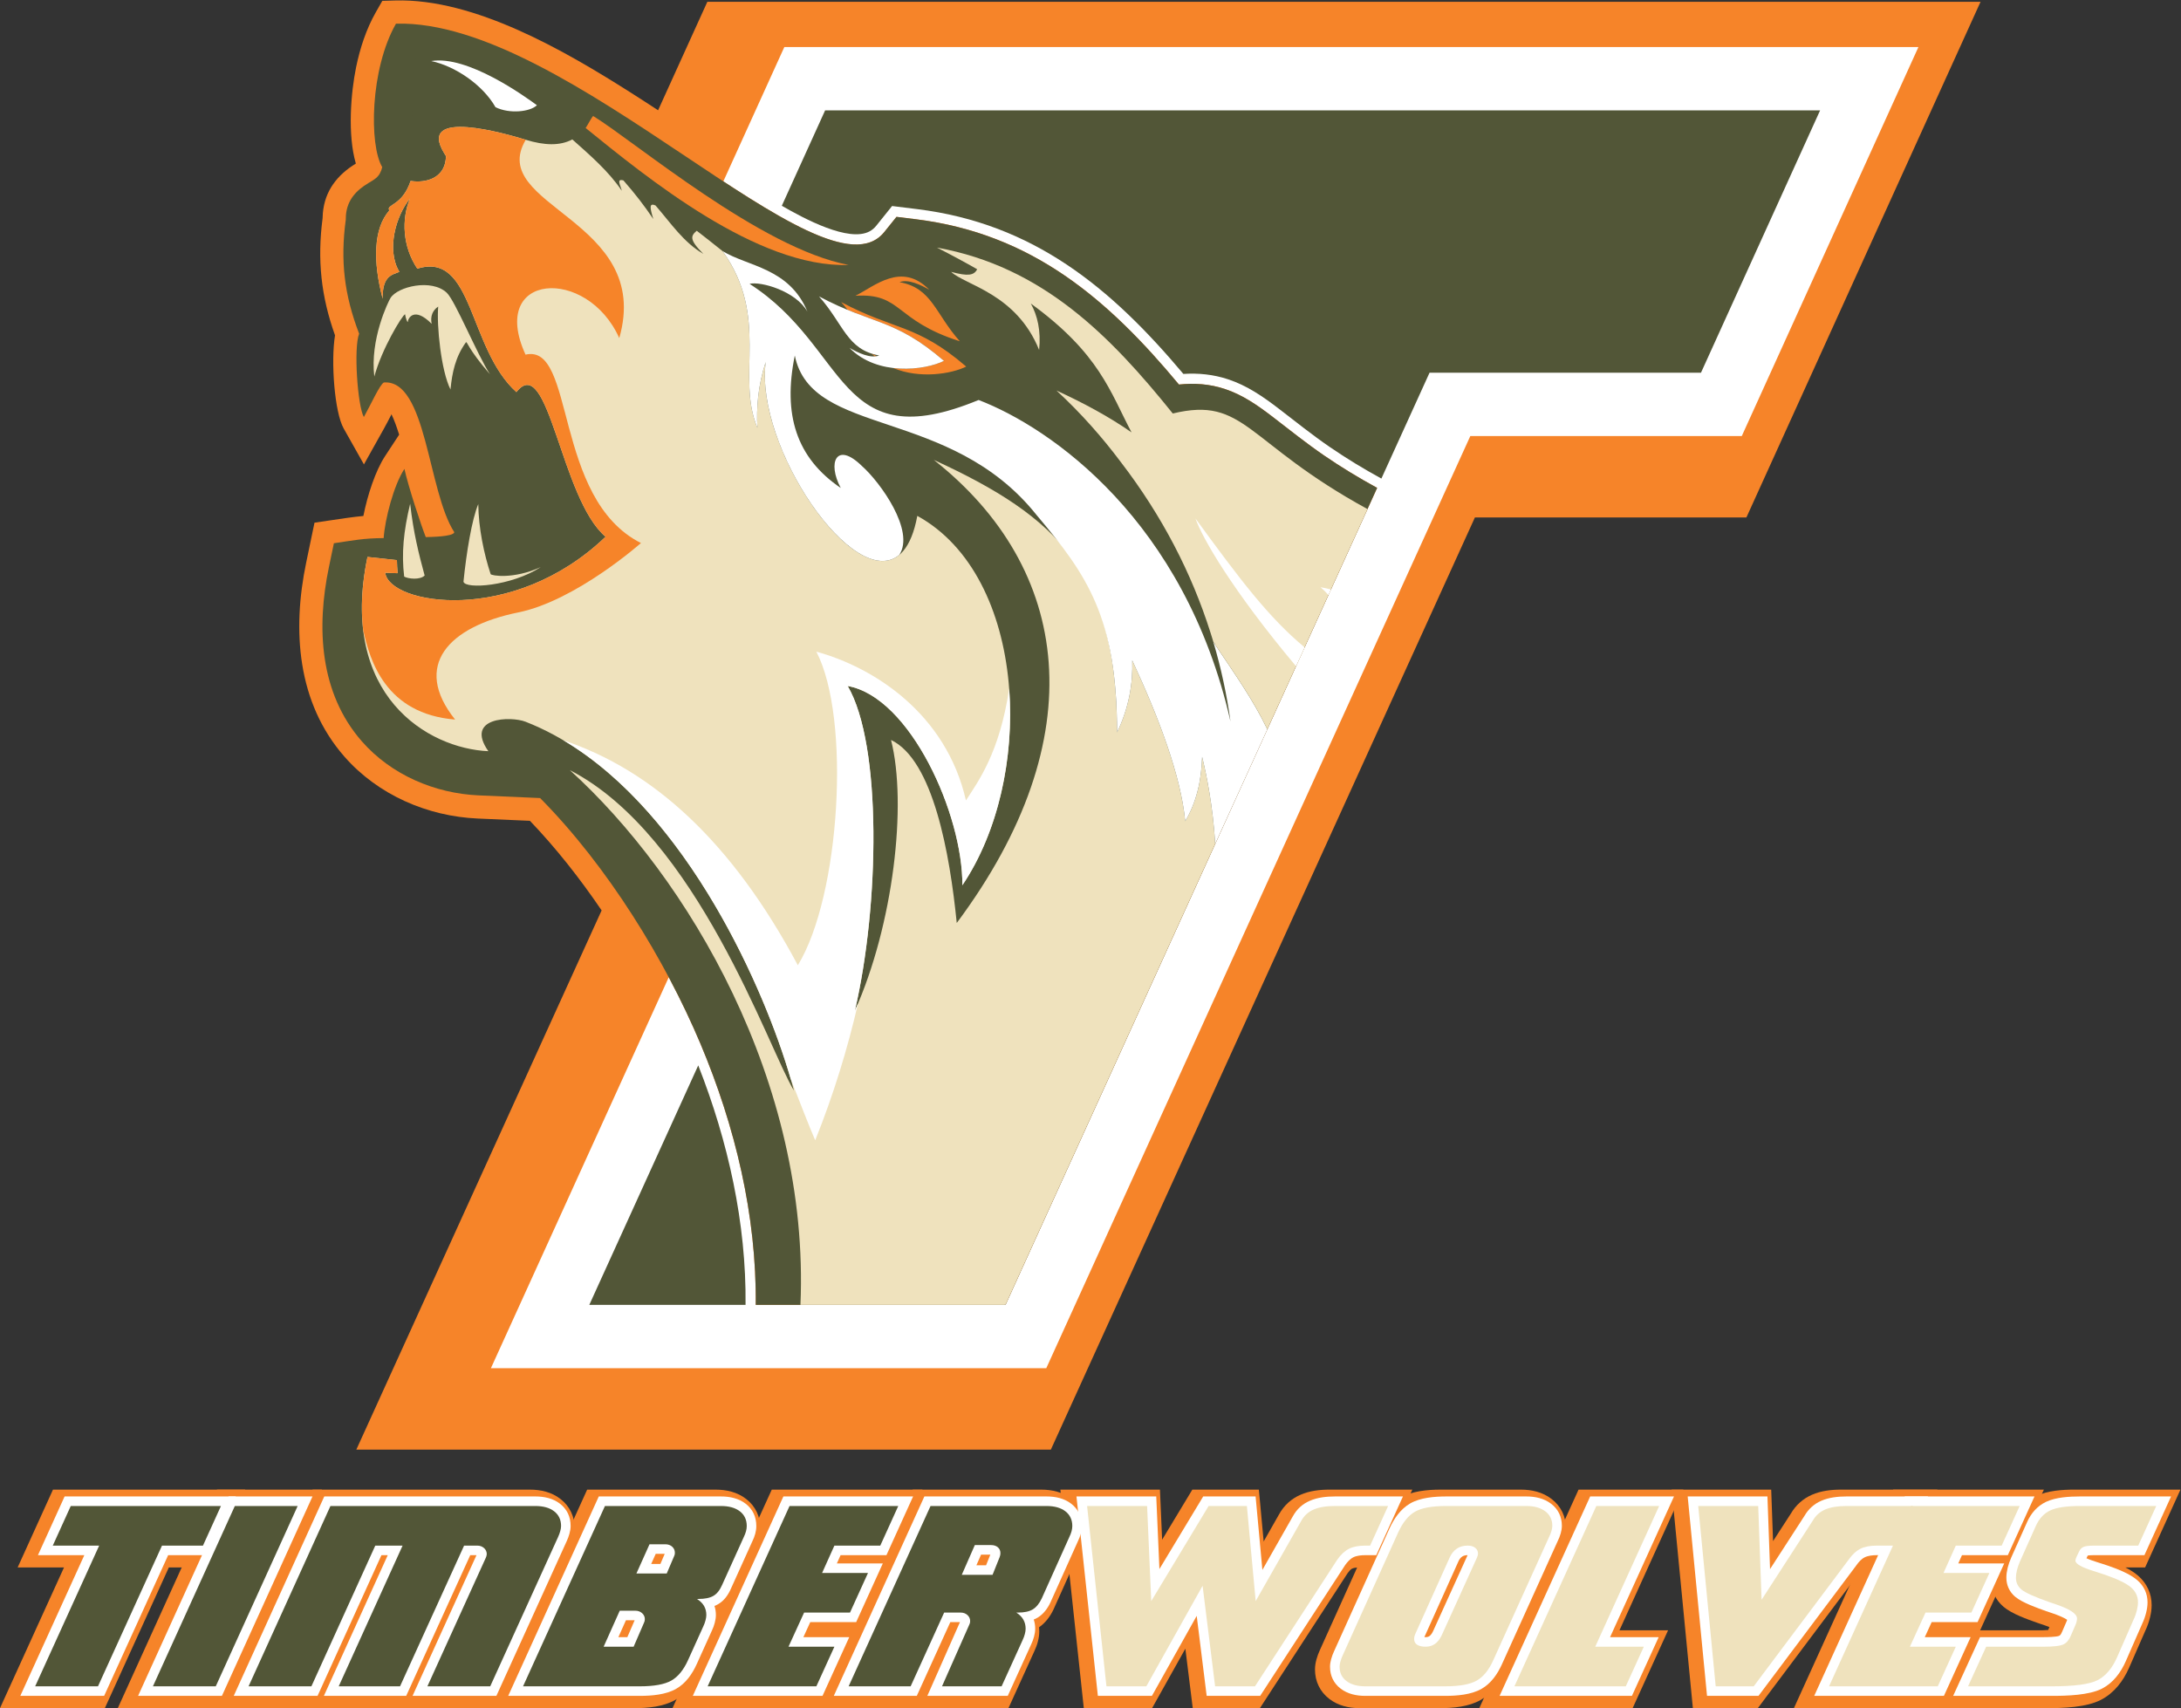 <?xml version="1.0" encoding="UTF-8" standalone="no"?>
<svg
   xmlns:dc="http://purl.org/dc/elements/1.1/"
   xmlns:cc="http://creativecommons.org/ns#"
   xmlns:rdf="http://www.w3.org/1999/02/22-rdf-syntax-ns#"
   xmlns:svg="http://www.w3.org/2000/svg"
   xmlns="http://www.w3.org/2000/svg"
   viewBox="0 0 1022.973 801.267"
   height="801.267"
   width="1022.973"
   xml:space="preserve"
   id="svg2"
   version="1.1"><rect x="0" y="0" width="1022.973" height="801.267" fill="#333333" stroke="none"/><defs
     id="defs6" /><g
     transform="matrix(1.333,0,0,-1.333,0,801.267)"
     id="g10"><g
       transform="scale(0.1)"
       id="g12"><path
         id="path14"
         style="fill:#f68429;fill-opacity:1;fill-rule:evenodd;stroke:none"
         d="M 594.098,495.129 368.879,0 H 0 L 225.215,495.129 H 62.074 L 186.438,769.043 H 862.66 L 738.293,495.129 H 594.098 v 0" /><path
         id="path16"
         style="fill:#f68429;fill-opacity:1;fill-rule:evenodd;stroke:none"
         d="M 1132.59,769.043 783.301,0 H 414.457 L 763.75,769.043 h 368.84 v 0" /><path
         id="path18"
         style="fill:#f68429;fill-opacity:1;fill-rule:evenodd;stroke:none"
         d="M 1119.86,0 H 751.039 l 349.091,769.043 h 764.34 c 38.56,0 76.7,-8.789 107.5,-32.82 33.3,-25.715 50.28,-62.942 50.28,-104.778 0,-12.175 -1.98,-24.148 -5.27,-35.859 -2.88,-10.801 -6.87,-21.27 -11.5,-31.406 L 1749.05,0 h -629.19 v 0" /><path
         id="path20"
         style="fill:#f68429;fill-opacity:1;fill-rule:evenodd;stroke:none"
         d="m 2532.7,332.363 c 0.48,-4.668 0.7,-9.367 0.7,-14.082 0,-12.16 -1.92,-24.179 -5.06,-35.91 -2.87,-11.258 -6.95,-22.078 -11.77,-32.437 L 2463.2,131.992 C 2444.27,90.078 2416.82,52.031 2376.15,28.953 2334.12,5.09 2279.98,0 2232.42,0 h -515.66 l 349.3,769.043 h 451.65 c 38.63,0 76.56,-8.809 107.59,-32.773 33.38,-25.762 50.34,-63.079 50.34,-104.981 0,-12.07 -1.72,-24.062 -4.85,-35.703 -3,-11.145 -7.23,-21.914 -12.24,-32.293 L 2583.5,397.461 c -11.33,-25.828 -27.62,-49.199 -50.8,-65.098 v 0" /><path
         id="path22"
         style="fill:#f68429;fill-opacity:1;fill-rule:evenodd;stroke:none"
         d="m 3138.92,533.418 h 0.45 L 3015.02,259.504 h -0.31 L 2896.59,0 h -530.27 l 349.29,769.043 h 530.3 L 3138.92,533.418 v 0" /><path
         id="path24"
         style="fill:#f68429;fill-opacity:1;fill-rule:evenodd;stroke:none"
         d="m 3228.37,0 h -365.96 l 349.29,769.043 h 451.66 c 38.61,0 76.64,-8.75 107.5,-32.82 33.3,-25.715 50.27,-62.95 50.27,-104.778 0,-12.058 -1.73,-24.043 -4.86,-35.691 -2.97,-11.106 -7.19,-21.836 -12.18,-32.188 l -96.92,-215.773 c -11.78,-24.895 -28.3,-47.266 -50.99,-63.098 0.52,-4.851 0.76,-9.722 0.76,-14.629 0,-12.234 -1.9,-24.277 -5.06,-36.074 -2.86,-11.219 -6.95,-21.953 -11.77,-32.281 L 3548.4,0 h -320.03 v 0" /><path
         id="path26"
         style="fill:#f68429;fill-opacity:1;fill-rule:evenodd;stroke:none"
         d="M 4741.98,475.293 4433.2,0 H 4196.93 L 4170.88,209.297 4053.77,0 h -240.22 l -82.51,769.043 h 350.41 l 7.68,-176.289 106.33,176.289 h 234.06 l 16.86,-182.434 54.5,95.95 c 17.08,30.898 42.78,54.367 75.1,68.32 31.86,14.055 67.77,18.164 102.3,18.164 H 4969.5 L 4845.13,495.129 h -59.84 c -7.06,0 -20.97,-0.606 -27.48,-3.899 -5.71,-2.863 -12.07,-10.683 -15.83,-15.937 v 0" /><path
         id="path28"
         style="fill:#f68429;fill-opacity:1;fill-rule:evenodd;stroke:none"
         d="M 5491.95,563.203 5296.79,132.156 C 5278.01,90.176 5250.61,51.875 5209.9,28.738 5167.86,5 5113.47,0 5065.94,0 h -281.46 c -38.3,0 -75.89,8.801 -106.77,32.355 -33.32,25.398 -50.69,62.223 -50.69,103.96 0,12.122 2,24.075 5.28,35.723 2.97,11.113 7.16,21.84 11.89,32.316 l 195.44,433.028 c 18.94,41.125 46.18,79.16 86.01,102.39 41.89,24.27 96.54,29.27 144.13,29.27 h 281.62 c 38.49,0 76.51,-8.75 107.48,-32.422 33.58,-25.449 51.26,-62.363 51.26,-104.375 0,-12.117 -2,-24.082 -5.27,-35.742 -3.1,-11.524 -7.63,-22.606 -12.91,-33.301 v 0" /><path
         id="path30"
         style="fill:#f68429;fill-opacity:1;fill-rule:evenodd;stroke:none"
         d="m 5698.35,273.914 h 171.01 L 5744.69,0 h -539.56 l 349.28,769.043 h 368.84 l -224.9,-495.129 v 0" /><path
         id="path32"
         style="fill:#f68429;fill-opacity:1;fill-rule:evenodd;stroke:none"
         d="m 6238.78,587.781 62.74,97.004 c 17.28,29.61 42.48,52.246 73.92,66.074 31.88,14.036 68.11,18.184 102.69,18.184 h 338.89 L 6692.34,495.129 h -107.68 c -7.7,0 -20.68,-0.617 -27.71,-4.094 -5.9,-2.91 -12.56,-11.379 -16.22,-16.609 l -0.6,-0.86 L 6185.17,0 h -228.49 l -74.56,769.043 h 350.15 l 6.51,-181.262 v 0" /><path
         id="path34"
         style="fill:#f68429;fill-opacity:1;fill-rule:evenodd;stroke:none"
         d="m 7084.77,533.418 h 0.44 L 6960.86,259.504 h -0.3 L 6842.43,0 h -530.26 l 349.29,769.043 h 530.29 L 7084.77,533.418 v 0" /><path
         id="path36"
         style="fill:#f68429;fill-opacity:1;fill-rule:evenodd;stroke:none"
         d="m 7206.86,275.117 4.43,10.254 c -5.59,2.207 -10.88,4.121 -14.36,5.332 -9.14,2.981 -18.28,6.121 -27.43,9.324 -36.79,13.039 -90.22,31.672 -119.69,56.711 -27.9,23.731 -42.9,56.438 -42.9,93.059 0,14.312 2.21,28.516 5.55,42.539 l 0.24,0.937 c 3.54,13.758 8.35,27.372 14.1,40.543 l 55.91,125 c 17.17,38.594 44.59,69.629 83.05,88.02 39.62,18.801 90.7,22.207 134.12,22.207 H 7672.3 L 7547.94,495.129 h -69.28 c 16.52,-8.391 32.02,-18.039 44.82,-29.211 30.65,-26.688 47.44,-62.715 47.44,-103.418 0,-15.012 -2.38,-29.973 -6.02,-44.512 -3.79,-15.168 -8.92,-29.98 -15.64,-44.101 L 7491.5,142.004 C 7470.68,94.894 7439.02,53.301 7392.51,29.25 7340.57,2.539 7259.86,0 7201.85,0 h -400.94 l 125.3,273.914 h 245.21 c 8.04,0 24.24,-0.035 35.44,1.203 v 0" /><path
         id="path38"
         style="fill:#ffffff;fill-opacity:1;fill-rule:evenodd;stroke:none"
         d="M 591.66,538.379 366.445,43.254 H 71.477 L 296.695,538.379 H 133.512 l 93.812,206.641 h 602.34 L 735.844,538.379 H 591.66 v 0" /><path
         id="path40"
         style="fill:#ffffff;fill-opacity:1;fill-rule:evenodd;stroke:none"
         d="M 1099.59,745.02 780.855,43.254 H 485.902 L 804.641,745.02 h 294.949 v 0" /><path
         id="path42"
         style="fill:#ffffff;fill-opacity:1;fill-rule:evenodd;stroke:none"
         d="m 1364.38,538.379 h -22.23 L 1117.41,43.254 H 822.473 L 1141.02,745.02 h 742.67 c 30.88,0 62.15,-6.473 86.91,-25.782 25.01,-19.316 37.23,-46.738 37.23,-78.172 0,-9.171 -1.59,-18.195 -4.08,-26.984 -2.39,-9.055 -5.8,-17.883 -9.67,-26.355 L 1746.61,43.254 h -294.95 l 224.95,495.125 h -21.96 L 1429.26,43.254 h -289.62 l 224.74,495.125 v 0" /><path
         id="path44"
         style="fill:#ffffff;fill-opacity:1;fill-rule:evenodd;stroke:none"
         d="m 2647.3,587.18 -75.31,-166.426 c -9.55,-21.848 -23.49,-42.168 -44.3,-54.336 -4.39,-2.617 -8.99,-4.836 -13.74,-6.699 3.41,-10.176 5.03,-20.879 5.03,-31.821 0,-9.277 -1.56,-18.472 -3.97,-27.41 -2.35,-9.289 -5.78,-18.308 -9.82,-26.992 L 2451.77,155.461 C 2435.88,120.266 2413,87.246 2378.77,67.812 2342.5,47.227 2292.54,43.254 2251.64,43.254 H 1788.21 L 2106.95,745.02 h 429.98 c 30.98,0 62.05,-6.465 87.03,-25.75 25.09,-19.375 37.27,-46.86 37.27,-78.372 0,-9.121 -1.35,-18.183 -3.71,-26.98 -2.48,-9.223 -6.04,-18.156 -10.22,-26.738 z m -439.87,-337.285 25.71,59.421 h -30.67 l -26.59,-59.421 h 31.55 z m 83.84,257.578 h 32.48 l 15.14,35.554 h -31.67 l -15.95,-35.554 v 0" /><path
         id="path46"
         style="fill:#ffffff;fill-opacity:1;fill-rule:evenodd;stroke:none"
         d="m 2957.71,538.379 -13.02,-28.992 h 161.69 l -93.81,-206.645 h -161.53 l -24.18,-52.847 h 161.36 L 2894.16,43.254 H 2437.77 L 2756.5,745.02 h 456.41 l -93.82,-206.641 h -161.38 v 0" /><path
         id="path48"
         style="fill:#ffffff;fill-opacity:1;fill-rule:evenodd;stroke:none"
         d="m 3377.78,302.742 h -33.95 L 3225.92,43.254 H 2933.86 L 3252.6,745.02 h 429.97 c 30.95,0 62.1,-6.434 86.92,-25.782 25.01,-19.316 37.23,-46.738 37.23,-78.172 0,-9.125 -1.35,-18.183 -3.72,-26.984 -2.46,-9.199 -6.02,-18.125 -10.18,-26.68 L 3696,371.809 c -10.02,-21.157 -24.23,-40.586 -44.56,-53 -4.5,-2.715 -9.21,-5 -14.06,-6.922 3.48,-10.293 5.14,-21.114 5.14,-32.207 0,-9.348 -1.54,-18.559 -3.97,-27.571 -2.36,-9.328 -5.81,-18.23 -9.8,-26.789 L 3545.97,43.254 h -283.01 l 114.82,259.488 z m 57.86,200.078 h 34.03 l 15.02,37.485 h -32.6 l -16.45,-37.485 v 0" /><path
         id="path50"
         style="fill:#ffffff;fill-opacity:1;fill-rule:evenodd;stroke:none"
         d="M 4733.39,503.828 4434.16,43.254 H 4245.87 L 4210.82,324.824 4053.27,43.254 H 3863 L 3787.7,745.02 h 280.77 l 11.13,-255.457 154.08,255.457 h 184.39 l 23.88,-258.536 107.5,189.246 c 13.51,24.524 33.66,42.903 59.26,53.958 27.3,12.042 59.23,15.332 88.8,15.332 h 238.99 l -93.81,-206.641 h -38.18 c -13.25,0 -30.44,-1.336 -42.56,-7.473 -11.56,-5.777 -21.24,-16.715 -28.56,-27.078 v 0" /><path
         id="path52"
         style="fill:#ffffff;fill-opacity:1;fill-rule:evenodd;stroke:none"
         d="M 5480.77,587.219 5285.32,155.535 c -15.74,-35.176 -38.55,-68.465 -72.75,-87.906 -36.29,-20.488 -86.55,-24.375 -127.41,-24.375 h -281.45 c -30.75,0 -61.51,6.492 -86.39,25.469 -24.94,19.012 -37.44,45.945 -37.44,77.207 0,9.09 1.62,18.093 4.08,26.824 2.5,9.375 6.14,18.547 10.12,27.375 l 195.35,432.84 c 15.94,34.609 38.75,67.746 72.32,87.324 36.02,20.867 86.47,24.727 127.25,24.727 h 281.61 c 30.94,0 62.17,-6.497 87.14,-25.586 25.16,-19.063 37.96,-46.082 37.96,-77.571 0,-9.097 -1.61,-18.101 -4.08,-26.836 -2.55,-9.586 -6.45,-18.933 -10.86,-27.808 z m -316.82,-48.84 c -6.43,-0.02 -13.19,-1.094 -18.74,-4.766 -5.89,-3.84 -10.02,-9.863 -13.03,-16.125 L 5011.86,250.051 c 1.75,-0.129 3.37,-0.156 4.42,-0.156 4.72,0 9.51,0.828 13.52,3.718 5.47,3.86 9.84,11.282 12.69,17.215 l 121.46,267.551 v 0" /><path
         id="path54"
         style="fill:#ffffff;fill-opacity:1;fill-rule:evenodd;stroke:none"
         d="m 5665.35,249.895 h 170.97 L 5742.26,43.254 H 5276.57 L 5595.3,745.02 h 294.95 l -224.9,-495.125 v 0" /><path
         id="path56"
         style="fill:#ffffff;fill-opacity:1;fill-rule:evenodd;stroke:none"
         d="m 6228.22,489.395 121.21,187.421 c 13.71,23.789 33.59,41.789 58.77,52.864 27.33,12.019 59.55,15.34 89.16,15.34 h 286.62 l -94.06,-206.641 h -86.04 c -13.65,0 -30.18,-1.438 -42.61,-7.566 -11.71,-5.793 -21.47,-16.934 -28.86,-27.446 L 6532.12,502.93 6187.56,43.254 H 6006.44 L 5938.41,745.02 h 280.63 l 9.18,-255.625 v 0" /><path
         id="path58"
         style="fill:#ffffff;fill-opacity:1;fill-rule:evenodd;stroke:none"
         d="m 6903.56,538.379 -13.02,-28.992 h 161.69 l -93.82,-206.645 h -161.52 l -24.18,-52.847 h 161.35 L 6840.01,43.254 h -456.4 L 6702.36,745.02 h 456.39 l -93.82,-206.641 h -161.37 v 0" /><path
         id="path60"
         style="fill:#ffffff;fill-opacity:1;fill-rule:evenodd;stroke:none"
         d="M 7537.89,297.5 7479.95,165.188 C 7462.31,125.305 7435.83,89.191 7396.33,68.762 7350.66,45.281 7271.55,43.254 7221.06,43.254 h -348.55 l 94.53,206.641 h 223.6 c 11.12,0 45.6,0.347 55.47,4.871 4.55,2.312 8.11,9.882 9.86,14.289 l 0.18,0.437 15.05,34.903 0.32,0.644 c 0.86,1.797 1.59,3.684 2.17,5.606 -10.45,8.21 -37.56,18.339 -46.81,21.562 -9,2.91 -17.95,5.996 -26.95,9.141 -30.24,10.722 -84.64,29.836 -109.1,50.625 -20.39,17.343 -31.07,40.675 -31.07,67.441 0,11.621 1.91,23.254 4.61,34.539 l 0.14,0.617 c 3.09,11.953 7.25,23.743 12.25,35.203 l 55.91,124.973 c 13.89,31.262 35.62,56.438 66.76,71.32 34.27,16.258 82.25,18.954 119.67,18.954 h 320.22 l -93.83,-206.641 h -174.16 c -5.85,0 -18.56,0.027 -25.31,-1.445 l -0.23,-0.516 -4.24,-8.891 c 11.33,-5.254 27.56,-10.547 34.32,-12.664 13.28,-4.25 26.51,-8.437 39.65,-12.89 33.24,-11.399 78.37,-28.477 105.1,-51.805 23.31,-20.313 35.88,-47.094 35.88,-78.059 0,-12.187 -2.07,-24.558 -5,-36.347 -3.31,-13.172 -7.74,-26.016 -13.61,-38.262 v 0" /><path
         id="path62"
         style="fill:#525637;fill-opacity:1;fill-rule:nonzero;stroke:none"
         d="M 570.004,572.023 344.789,76.887 H 123.734 L 348.949,572.023 H 185.723 l 63.269,139.356 H 777.445 L 714.176,572.023 H 570.004 v 0" /><path
         id="path64"
         style="fill:#525637;fill-opacity:1;fill-rule:nonzero;stroke:none"
         d="M 1047.36,711.379 759.191,76.887 H 538.129 l 288.18,634.492 h 221.051 v 0" /><path
         id="path66"
         style="fill:#525637;fill-opacity:1;fill-rule:nonzero;stroke:none"
         d="m 1416.59,572.023 h -96.11 L 1095.74,76.887 H 874.676 L 1162.7,711.379 h 720.99 c 28.03,0 50.3,-6.25 66.31,-18.742 16.19,-12.489 24.2,-29.793 24.2,-51.571 0,-5.453 -0.97,-11.378 -2.89,-18.105 -1.76,-6.731 -4.49,-13.938 -7.85,-21.313 L 1724.95,76.887 H 1503.89 L 1709.4,529.246 c 0.97,1.926 1.77,4.008 2.25,6.098 0.48,2.234 0.8,4.48 1.12,6.726 0,8.321 -3.2,15.535 -9.61,21.297 -6.41,5.766 -14.42,8.656 -24.18,8.656 H 1633 L 1407.62,76.887 h -215.77 l 224.74,495.136 v 0" /><path
         id="path68"
         style="fill:#525637;fill-opacity:1;fill-rule:nonzero;stroke:none"
         d="m 2229.53,216.25 36.52,84.414 c 0.97,1.926 1.77,4.004 2.25,6.082 0.48,2.246 0.64,4.492 0.64,6.574 0,8.172 -3.21,15.215 -9.61,20.989 -6.41,5.757 -14.42,8.652 -24.19,8.652 h -54.46 L 2123.97,216.25 h 105.56 z m 191.58,-46.934 c -15.7,-34.765 -35.24,-58.789 -58.94,-72.246 -23.71,-13.457 -60.55,-20.184 -110.53,-20.184 h -411.2 l 288.17,634.492 h 408.32 c 28.19,0 50.3,-6.25 66.47,-18.742 16.19,-12.489 24.19,-29.793 24.19,-51.739 0,-5.605 -0.8,-11.687 -2.56,-18.261 -1.76,-6.563 -4.48,-13.614 -8.17,-21.145 l -75.61,-167.066 c -8.16,-18.75 -18.42,-31.875 -30.75,-39.094 -12.34,-7.363 -30.12,-11.047 -53.34,-11.047 h -4.65 c 11.21,-7.207 19.54,-15.379 24.83,-24.676 5.29,-9.289 8.01,-19.851 8.01,-31.711 0,-5.601 -0.96,-11.851 -2.89,-18.906 -1.76,-7.051 -4.48,-14.258 -7.85,-21.465 l -53.5,-118.211 z M 2239.3,473.828 h 106.68 l 25.8,60.547 c 0.95,1.926 1.76,3.848 2.24,5.93 0.48,2.078 0.64,4.16 0.64,6.25 0,8.804 -3.2,16.011 -9.45,21.621 -6.25,5.601 -14.26,8.496 -23.87,8.496 h -55.91 L 2239.3,473.828 v 0" /><path
         id="path70"
         style="fill:#525637;fill-opacity:1;fill-rule:nonzero;stroke:none"
         d="m 3160.69,711.379 -63.27,-139.356 h -161.47 l -43.25,-96.269 h 161.47 L 2990.89,336.387 H 2829.43 L 2774.48,216.25 h 161.47 L 2872.52,76.887 H 2490 l 288.17,634.492 h 382.52 v 0" /><path
         id="path72"
         style="fill:#525637;fill-opacity:1;fill-rule:nonzero;stroke:none"
         d="m 3410.74,294.102 c 0.96,1.921 1.76,3.839 2.24,5.925 0.49,2.082 0.65,4.164 0.65,6.411 0,8.328 -3.21,15.535 -9.62,21.296 -6.4,5.774 -14.42,8.653 -24.19,8.653 h -57.66 L 3204.26,76.887 h -218.17 l 288.17,634.492 h 408.31 c 28.2,0 50.3,-6.25 66.32,-18.742 16.18,-12.489 24.19,-29.793 24.19,-51.571 0,-5.617 -0.81,-11.703 -2.56,-18.261 -1.77,-6.575 -4.49,-13.614 -8.17,-21.157 l -96.76,-215.449 c -8.65,-18.25 -19.22,-31.07 -31.55,-38.601 -12.5,-7.532 -29.8,-11.211 -52.38,-11.211 h -5.61 c 10.89,-6.883 19.22,-15.059 24.67,-24.668 5.45,-9.453 8.17,-20.188 8.17,-32.039 0,-5.766 -0.96,-12.016 -2.88,-19.067 -1.77,-7.039 -4.49,-14.09 -7.86,-21.297 L 3524.31,76.887 h -209.68 l 96.11,217.215 z m -26.59,175.078 h 108.29 l 24.83,61.992 c 0.95,2.566 1.75,4.973 2.23,7.375 0.48,2.234 0.64,4.637 0.64,7.207 0,8.484 -3.03,15.215 -9.12,20.496 -6.09,5.129 -14.1,7.695 -24.2,7.695 h -56.7 L 3384.15,469.18 v 0" /><path
         id="path74"
         style="fill:#efe2bd;fill-opacity:1;fill-rule:nonzero;stroke:none"
         d="M 4705.52,522.688 4415.9,76.887 H 4275.58 L 4231.54,430.73 4033.55,76.887 h -140.34 l -68.07,634.492 h 211.12 l 14.58,-334.633 201.84,334.633 h 134.71 l 30.91,-334.633 160.51,282.578 c 9.93,18.098 24.51,31.391 43.42,39.563 18.9,8.332 44.04,12.492 75.28,12.492 h 186.78 l -63.28,-139.356 h -16.5 c -23.7,0 -43.08,-3.683 -57.66,-11.054 -14.74,-7.375 -28.52,-20.024 -41.33,-38.281 v 0" /><path
         id="path76"
         style="fill:#efe2bd;fill-opacity:1;fill-rule:nonzero;stroke:none"
         d="m 5196.96,529.727 c 1.45,4.171 2.57,7.05 3.05,8.972 0.48,1.926 0.64,3.528 0.64,5.129 0,8.488 -3.36,15.215 -9.94,20.496 -6.56,5.129 -15.37,7.699 -26.58,7.699 -14.42,0 -26.91,-3.371 -37.32,-10.253 -10.58,-6.887 -18.91,-16.973 -25.16,-30.122 L 4979.59,260.305 c -1.11,-2.407 -2.08,-5.129 -2.73,-7.856 -0.63,-2.886 -0.95,-6.082 -0.95,-9.453 0,-8.484 3.36,-15.055 10.25,-19.695 6.89,-4.649 16.98,-7.051 30.12,-7.051 12.81,0 23.86,3.359 33,9.934 9.28,6.558 17.14,16.66 23.7,30.425 l 123.98,273.118 z m 253.42,71.921 -195.75,-432.332 c -15.69,-35.086 -35.24,-59.113 -58.62,-72.402 -23.56,-13.301 -60.4,-20.027 -110.85,-20.027 h -281.45 c -27.87,0 -49.82,6.25 -66,18.582 -16.17,12.336 -24.18,29.148 -24.18,50.461 0,5.281 0.95,11.211 2.88,17.937 1.77,6.731 4.64,14.258 8.33,22.434 l 195.27,432.652 c 16.01,34.758 35.56,58.789 58.62,72.246 23.23,13.449 59.92,20.18 110.37,20.18 h 281.61 c 28.03,0 50.45,-6.25 66.79,-18.742 16.51,-12.489 24.67,-29.473 24.67,-50.774 0,-5.293 -0.96,-11.218 -2.88,-17.945 -1.77,-6.73 -4.8,-14.25 -8.81,-22.27 v 0" /><path
         id="path78"
         style="fill:#efe2bd;fill-opacity:1;fill-rule:nonzero;stroke:none"
         d="M 5838.03,711.379 5613.13,216.25 h 170.91 L 5720.61,76.887 H 5328.8 l 288.17,634.492 h 221.06 v 0" /><path
         id="path80"
         style="fill:#efe2bd;fill-opacity:1;fill-rule:nonzero;stroke:none"
         d="m 6198.45,381.398 179.73,277.926 c 10.24,18.098 24.87,31.34 43.57,39.563 18.75,8.242 44.04,12.492 75.61,12.492 h 234.35 l -63.44,-139.356 h -64.39 c -23.52,0 -42.63,-3.703 -57.51,-11.054 -14.87,-7.356 -28.67,-20.024 -41.49,-38.281 L 6170.73,76.887 h -133.75 l -61.51,634.492 h 211.12 l 11.86,-329.981 v 0" /><path
         id="path82"
         style="fill:#efe2bd;fill-opacity:1;fill-rule:nonzero;stroke:none"
         d="M 7106.54,711.379 7043.26,572.023 H 6881.8 l -43.25,-96.269 h 161.46 L 6936.74,336.387 H 6775.27 L 6720.33,216.25 H 6881.8 L 6818.36,76.887 h -382.52 l 288.18,634.492 h 382.52 v 0" /><path
         id="path84"
         style="fill:#efe2bd;fill-opacity:1;fill-rule:nonzero;stroke:none"
         d="m 7587.09,711.379 -63.27,-139.356 h -152.49 c -19.71,0 -33.01,-1.449 -39.89,-4.484 -6.89,-2.891 -12.34,-8.496 -16.02,-16.672 l -8.01,-16.812 c -1.61,-3.203 -2.72,-5.93 -3.52,-8.489 -0.8,-2.558 -1.12,-4.648 -1.12,-6.574 0,-10.887 20.98,-23.062 62.94,-36.199 16.51,-5.281 29.48,-9.441 38.93,-12.656 46.29,-15.852 77.53,-31.074 93.87,-45.332 16.18,-14.09 24.35,-31.707 24.35,-52.696 0,-7.851 -1.29,-17.304 -4,-28.191 -2.73,-10.898 -6.42,-21.789 -11.54,-32.355 L 7449.17,178.762 C 7432.03,140 7409.12,113.254 7380.94,98.672 7352.58,84.094 7299.24,76.887 7221.06,76.887 h -296.17 l 63.75,139.363 h 202 c 35.88,0 59.42,2.883 70.64,8.484 11.06,5.61 19.7,16.184 25.95,31.875 l 14.58,33.801 c 2.24,4.649 3.83,9.297 4.96,13.621 1.12,4.328 1.6,8.164 1.6,11.211 0,16.34 -23.55,32.524 -70.8,48.86 -11.37,3.679 -20.02,6.726 -26.44,8.964 -52.86,18.743 -85.69,33.645 -98.51,44.539 -12.82,10.891 -19.22,24.829 -19.22,41.809 0,7.844 1.28,16.66 3.68,26.746 2.57,9.934 6.1,20.024 10.42,29.953 l 55.9,124.953 c 11.53,25.946 28.36,44.039 50.46,54.618 21.95,10.41 57.19,15.695 105.24,15.695 h 267.99 v 0" /><path
         id="path86"
         style="fill:#f68429;fill-opacity:1;fill-rule:evenodd;stroke:none"
         d="M 5189.66,4189.97 3697.58,909.727 H 1253.77 l 863.15,1897.593 c -77.24,113.88 -162.25,221.27 -252.35,315.25 l -183.38,7.99 c -177.34,7.73 -351.16,83.24 -469.04,217.58 -167.01,190.36 -184.35,445.23 -134.73,683.41 l 29.19,140.13 56.32,8.32 c 40.47,5.98 77.46,11.74 115.68,15.34 14.6,74.24 42.71,159.35 76.2,210.39 l 49.67,75.72 c -8.4,26.71 -17.63,52.46 -26.97,71.7 -1.35,-2.73 -2.64,-5.31 -3.85,-7.65 -7.22,-14.05 -14.49,-28.11 -22.2,-41.89 l -70.9,-126.88 -71.36,126.62 c -32.04,56.84 -45.49,235.34 -30.39,327.63 -49.08,137.4 -62.86,265.3 -43.73,411.94 0.09,6 0.41,11.98 0.92,17.95 6.74,78.63 50.74,134.66 116.1,174.52 -29.85,102.32 -17.3,250.39 0.75,338.39 13.73,66.88 35.71,134.9 69.64,194.37 l 22.73,39.84 45.84,1.28 c 278.78,7.76 596.4,-177.13 825.29,-322.24 33.26,-21.08 66.31,-42.49 99.24,-64.08 l 173.3,381.73 H 6968.91 L 6144.96,4189.97 h -955.3 v 0" /><path
         id="path88"
         style="fill:#ffffff;fill-opacity:1;fill-rule:evenodd;stroke:none"
         d="M 5173.54,4476.5 3681.46,1196.25 H 1727.31 l 625.82,1375.82 c 42.03,-79.1 79.46,-157.83 111.5,-233.93 122.51,-290.85 197.76,-605.35 194.62,-919.03 H 3538 l 1307.75,2875.03 c -64.59,35.26 -127.25,73.24 -187.16,114.36 -62.5,42.89 -120.14,89.23 -180.08,135.27 -52.5,40.31 -105.61,77.69 -169.16,98.61 -53.65,17.66 -107.2,21.03 -161.01,15.44 -248.59,298.83 -516.13,531.08 -925.6,581.66 l -68.31,8.44 -43.12,-53.65 c -89.83,-111.81 -303.51,6.53 -566.14,178.46 l 214.63,472.76 H 6750.31 L 6128.74,4476.5 h -955.2 v 0" /><path
         id="path90"
         style="fill:#525637;fill-opacity:1;fill-rule:nonzero;stroke:none"
         d="M 5030.07,4699.37 4860.64,4326.9 c -62.31,34.11 -123.16,70.98 -181.75,111.19 -61.4,42.14 -119.48,88.8 -178.52,134.14 -55.91,42.94 -112.17,81.97 -179.8,104.23 -51.28,16.89 -103.47,22.17 -156.66,18.69 -255.08,303.57 -527.75,529.42 -936.77,579.95 l -88.16,10.9 -55.64,-69.26 c -6.45,-8.02 -14.03,-14.69 -23.07,-19.65 -73.33,-40.21 -231.2,44.67 -309.32,89.81 l 152.42,335.74 h 3501 L 5985.18,4699.37 H 5030.07 Z M 2623.36,1419.11 h -549.85 l 383.38,842.85 c 105.1,-267.48 169.36,-554.71 166.47,-842.49 v -0.36 0" /><path
         id="path92"
         style="fill:#525637;fill-opacity:1;fill-rule:evenodd;stroke:none"
         d="m 1598.55,4138.06 c -93.82,144.43 -97.06,538.82 -248.04,527 -14.83,-8.65 -44.74,-76.02 -70.25,-121.66 -22.29,39.54 -36.22,244.24 -16.58,293.26 -52.16,136.11 -66.59,256.55 -47.05,400.76 -0.07,5.14 0.13,10.62 0.64,16.48 4.58,53.39 35.93,87 78.82,112.77 8.96,5.39 18.58,10.74 26.66,17.42 12.45,10.3 18.78,23.99 22.2,38.86 -46.4,77.54 -42.82,344.94 48.39,504.78 607.55,16.92 1506.34,-996.86 1717.97,-733.46 l 43.12,53.65 68.31,-8.44 c 409.47,-50.58 677.01,-282.83 925.6,-581.66 53.81,5.59 107.36,2.22 161.01,-15.44 63.55,-20.92 116.66,-58.3 169.16,-98.61 59.94,-46.04 117.58,-92.38 180.08,-135.27 59.91,-41.12 122.57,-79.1 187.16,-114.36 L 3538,1419.11 h -878.75 c 3.14,313.68 -72.11,628.18 -194.62,919.03 -123.06,292.2 -325.32,623.38 -564.2,864.51 l -215.68,9.4 c -155.06,6.76 -308.11,72.3 -411.28,189.88 -149.26,170.12 -160.4,400.82 -116.2,612.99 l 17.58,84.39 c 69.98,10.34 104.04,17.64 175.1,18.16 4.33,64.78 34.91,185.36 73.06,243.51 14.05,-63.73 58.43,-197.54 75.1,-240.02 14.44,0.52 96.98,1.01 100.44,17.1 v 0" /><path
         id="path94"
         style="fill:#f68429;fill-opacity:1;fill-rule:evenodd;stroke:none"
         d="m 2986.05,5078.69 c -308.87,57.94 -749.57,432.25 -898.78,524.04 -4.23,-1.93 -21.58,-35.72 -26.59,-42.15 213.28,-172.48 603.6,-493.31 925.37,-481.89 v 0" /><path
         id="path96"
         style="fill:#efe2bd;fill-opacity:1;fill-rule:evenodd;stroke:none"
         d="m 1293.03,4051.11 c -101.5,-487.12 212.55,-674.27 425.31,-683.55 -84.2,119.92 78.86,123.99 131.01,103.62 541.54,-211.48 861.6,-980.04 944.07,-1297.59 -89.04,145.98 -340.2,897.13 -788.25,1127.25 413.25,-374.32 845.25,-1095.85 811.33,-1881.73 h 718.54 c 1.62,1.46 3.32,2.9 4.93,4.35 l 735.88,1617.77 c -8.29,135.08 -30.19,241.03 -45.92,306.31 -2.47,-83.49 -20.35,-161.01 -59.62,-226.45 -14.73,158.42 -92.77,364.73 -186.36,566.05 2.82,-81.14 -11.68,-167.19 -53.34,-253.37 -1.15,561.47 -205.84,757.32 -644.82,958.82 483.57,-381.22 567.3,-976.84 80.67,-1629.52 -24.18,242.81 -82.69,573.32 -231.24,644.01 57.64,-226.69 7.76,-651.93 -127.22,-952.78 86.05,369.72 96.33,934.68 -25.25,1142.67 220.63,-39.18 405.58,-453.77 403.48,-701.23 259.09,384.06 227.91,1087.51 -158.53,1299.95 -85.02,-460.05 -578.66,191.01 -533.48,541.35 -27.09,-82.49 -33.12,-161.5 -29.16,-231.44 -76.63,179.88 44.08,389.72 -122.63,621.78 -30.55,24.55 -60.86,48.41 -90.8,71.6 -20.38,-17.57 -28.42,-30.02 23.25,-81.42 -70.01,40.87 -113.2,106.89 -168.2,170.26 -23.79,10.93 -19.51,-9.63 -7.79,-47.72 -33.09,48.84 -61.59,85.86 -105.12,135.9 -26.75,8 -9.75,-18.75 -5.84,-36.31 -47.36,69.92 -111.81,124.93 -174.09,180.65 -43.08,-22.96 -97.5,-21.55 -163.82,-1.21 -66.53,20.4 -385.05,113.51 -287,-47.39 l 6.58,-10.79 -1.46,-12.57 c -7.28,-62.48 -66.8,-82.1 -120.96,-74.4 l -2.39,0.34 c -29.49,-89.11 -88.31,-82.17 -74.85,-103.86 -56.26,-64.08 -58.04,-179.72 -23.46,-310.75 -1.64,83.13 35.47,84.31 58.78,94.68 -46.34,77.09 -12.74,196.46 37.3,257.93 -30.6,-72.72 -25.98,-169.88 25.87,-246.77 198.15,62.08 178.23,-280.96 348.6,-434.3 113.15,144.43 155.42,-375.33 313.83,-509.04 -327.31,-314.03 -762.02,-238.11 -775.43,-126.6 12.39,-0.71 27.15,-1.42 43.67,-1.69 -1.41,15.48 -2.22,30.81 -2.48,46.03 -39.67,3.96 -75.49,8.6 -103.59,11.16 v 0" /><path
         id="path98"
         style="fill:#525637;fill-opacity:1;fill-rule:nonzero;stroke:none"
         d="m 1958.15,5643.54 c -26.45,-47.6 -89.31,-79.82 -169.6,-70.66 -98.78,18.04 -380.89,82.81 -269.1,-100.67 -0.75,-6.55 -2.64,-12 -5.36,-16.57 -58.77,52.39 -91.98,232.17 -46.1,315.43 -41.49,-20.96 -54.32,-166.55 -48.45,-207.77 -22.85,94.49 20.74,218.39 60.41,261.15 112.84,17.15 279.87,-60.24 478.2,-180.91 v 0" /><path
         id="path100"
         style="fill:#ffffff;fill-opacity:1;fill-rule:nonzero;stroke:none"
         d="m 1889.21,5640.77 c -41.94,30.53 -243.62,176.77 -371.9,155.37 82.83,-17.16 181.18,-83.04 226.15,-162.27 48.96,-24.44 122.33,-16.41 145.75,6.9 v 0" /><path
         id="path102"
         style="fill:#f68429;fill-opacity:1;fill-rule:nonzero;stroke:none"
         d="m 3377.3,4810.08 c -86.85,97.19 -97.92,187.91 -212.08,207.91 29.92,12.18 74.96,-9.52 104.62,-26.66 -97.85,99.93 -192.61,12.28 -259.78,-21.1 164.86,9.97 135.09,-86.21 367.24,-160.15 z m -417.54,137.89 c 8.26,-9.24 15.83,-18.42 22.87,-27.49 121.24,-49.86 199.09,-58.94 338.98,-179.39 -37.84,-18.8 -107.54,-33.63 -178.68,-25.11 93.25,-39.03 204.95,-20.75 256.82,5.04 -174.97,150.62 -252.86,127.06 -439.99,226.95 z m 124.41,-190.52 c -5.81,2.99 -11.34,6.03 -16.42,8.98 l -0.34,0.11 c 3.36,-3.42 6.8,-6.68 10.31,-9.82 2.19,0.12 4.35,0.36 6.45,0.73 v 0" /><path
         id="path104"
         style="fill:#ffffff;fill-opacity:1;fill-rule:nonzero;stroke:none"
         d="m 3535.45,1419.11 c 1.48,1.32 2.88,2.63 4.35,3.95 l -1.8,-3.95 h -2.55 z m 740.45,1622.25 c -8.31,135.03 -30.24,240.91 -45.97,306.18 -2.47,-83.49 -20.35,-161.01 -59.62,-226.45 -14.73,158.42 -92.77,364.73 -186.36,566.05 2.82,-81.14 -11.68,-167.19 -53.34,-253.37 -0.82,404.49 -104.69,552.85 -283.69,765.45 -305.42,382.4 -791.96,272.17 -850.29,560.7 -42.27,-207.48 4.81,-359.6 161.75,-466.08 -47.95,88.81 -15.71,165.68 74.33,77.42 65.55,-58.12 187.31,-228.38 131.7,-312.72 -158.64,-132.9 -508.55,381.09 -470.19,678.5 -27.09,-82.49 -33.12,-161.5 -29.16,-231.44 -76.63,179.88 44.08,389.72 -122.63,621.78 89.96,-54.68 234.69,-58.96 298.61,-213 -41.59,73.16 -165.29,107.48 -203.57,97.76 351.61,-225.33 304.87,-615.5 805.97,-408.7 254.46,-97.46 725.89,-424.92 886.35,-1131.55 -12.93,93.77 -32.88,186.98 -60.12,279.09 l -0.01,0.04 h -0.01 l 0.1,-0.08 0.09,-0.08 0.09,-0.09 0.46,-0.41 0.09,-0.09 0.1,-0.07 1.93,-1.74 0.1,-0.09 0.09,-0.08 0.09,-0.09 0.08,-0.07 0.1,-0.09 0.1,-0.09 0.09,-0.08 0.09,-0.08 0.08,-0.08 0.11,-0.09 0.08,-0.08 0.09,-0.09 0.1,-0.07 0.09,-0.08 0.09,-0.09 0.09,-0.08 0.09,-0.09 0.1,-0.08 0.09,-0.08 0.1,-0.08 0.09,-0.09 0.09,-0.08 0.09,-0.09 0.09,-0.08 0.1,-0.08 0.08,-0.08 0.1,-0.09 0.09,-0.08 0.09,-0.08 0.09,-0.08 0.1,-0.09 0.09,-0.08 0.1,-0.09 c -0.63,-0.03 -1.42,0.02 -1.97,-0.06 71.38,-106.21 136.33,-197.94 185.76,-300.98 L 4275.9,3041.36 v 0" /><path
         id="path106"
         style="fill:#efe2bd;fill-opacity:1;fill-rule:evenodd;stroke:none"
         d="m 4811.82,4219.55 c -430.28,235 -429.89,397.79 -685.24,336.39 -218.42,271.49 -456.91,516.42 -829.67,583.77 51.53,-26.26 98.52,-51.63 141.45,-76.19 -11.41,-21.97 -32.05,-25.17 -91.45,-9.23 48.58,-46.64 229.5,-76.01 309.45,-274.91 6.88,68.23 -6.14,121.91 -29.25,163.46 242.02,-175.98 279.26,-311.36 354.41,-453.38 -78.72,54.97 -168.13,103.1 -264.14,147.26 87.49,-80.59 162.6,-166.6 226.73,-252.13 145.34,-189.29 248.86,-390.75 314.7,-598.21 7.69,-23.55 11.12,-36.3 10.84,-35.36 1.97,-1.76 3.92,-3.54 5.91,-5.31 -0.63,-0.03 -1.42,0.02 -1.97,-0.06 71.38,-106.21 136.33,-197.94 185.76,-300.98 l 352.47,774.88 v 0" /><path
         id="path108"
         style="fill:#ffffff;fill-opacity:1;fill-rule:nonzero;stroke:none"
         d="m 2881.63,4968.06 c 86.84,-97.2 97.92,-187.91 212.07,-207.91 -29.91,-12.18 -74.95,9.52 -104.62,26.66 97.85,-99.92 265.36,-79.1 332.53,-45.72 -174.96,150.63 -252.86,127.05 -439.98,226.97 v 0" /><path
         id="path110"
         style="fill:#ffffff;fill-opacity:1;fill-rule:nonzero;stroke:none"
         d="m 4674.33,3917.27 c -8.2,9.26 -17.44,18.38 -27.83,27.32 12.62,-2.14 24.83,-4.82 36.63,-7.97 l -8.8,-19.35 z m -114.04,-250.69 c -223.42,266.28 -329.65,450.67 -353.92,520.01 157.56,-216.04 258.11,-348.92 384.13,-453.61 l -30.21,-66.4 v 0" /><path
         id="path112"
         style="fill:#ffffff;fill-opacity:1;fill-rule:nonzero;stroke:none"
         d="m 2807.33,2614.3 c 149.35,242.81 187.28,870.27 65.1,1103.51 201.46,-55.06 456.56,-216.96 526.43,-523.54 41.8,65.03 118.38,166.54 152.07,393.41 18.35,-244.13 -39.01,-505.61 -164.7,-691.94 2.1,247.46 -182.85,662.05 -403.48,701.23 121.58,-207.99 111.3,-772.95 25.25,-1142.67 3.77,8.4 7.46,16.91 11.1,25.5 -36.48,-157.83 -85.51,-319.16 -150.62,-481.47 -24.51,56.47 -52.64,131.08 -86.61,217.19 -89.28,308.64 -359.35,929.36 -799.51,1190.33 314.36,-105.11 592.58,-355.94 824.97,-791.55 v 0" /><path
         id="path114"
         style="fill:#efe2bd;fill-opacity:1;fill-rule:nonzero;stroke:none"
         d="m 1902.8,4015.43 c -96.71,-43.99 -174.61,-30.13 -176.41,-24.69 -23.11,69.69 -42.76,162.42 -43.43,246.48 -22.71,-54.15 -41.75,-170.52 -52.14,-273.18 6.21,-27.24 168.19,-16.09 271.98,51.39 z m -528.6,947.15 c 25.19,40.1 144.1,68.49 197.66,18.36 29.75,-27.85 107.07,-217.44 152.12,-286.86 -80.96,93.15 -79.95,118.71 -85.11,111.52 -36.14,-50.33 -48.14,-105.66 -53.68,-165.31 -33.08,65.61 -49.15,225.36 -43.28,291.9 -19.71,-13.1 -28.38,-34.52 -23.03,-60.73 -61.76,62.32 -83.74,19.2 -84.02,6.27 -1.76,-0.6 -7.27,12.68 -9.59,27.54 -11.16,-5.76 -81.76,-121.63 -108.16,-219.33 -15.91,130.24 48.52,262.99 57.09,276.64 z m 119.99,-976.84 c -20.6,76 -39.35,149.71 -51.01,252.65 -23.2,-97.3 -30.86,-174.66 -21.04,-256.41 14.6,-8.08 55.54,-12.44 72.05,3.76 v 0" /><path
         id="path116"
         style="fill:#f68429;fill-opacity:1;fill-rule:evenodd;stroke:none"
         d="m 2179,4821.31 c -113.3,253.63 -462.12,230.96 -329.82,-58.32 176.39,41.81 96.02,-506.78 406.15,-662.95 0,0 -228.96,-202.93 -431.76,-244.14 -245.1,-49.79 -374.31,-186.85 -222.19,-377.05 -244.7,20.06 -300.05,207.2 -323.58,315.92 -8.68,74.21 -4.99,159.31 15.23,256.34 28.1,-2.56 63.92,-7.2 103.59,-11.16 0.26,-15.22 1.07,-30.55 2.48,-46.03 -16.52,0.27 -31.28,0.98 -43.67,1.69 13.41,-111.51 448.12,-187.43 775.43,126.6 -158.41,133.71 -200.68,653.47 -313.83,509.04 -170.37,153.34 -150.45,496.38 -348.6,434.3 -51.85,76.89 -56.47,174.05 -25.87,246.77 -50.04,-61.47 -83.64,-180.84 -37.3,-257.93 -23.31,-10.37 -60.42,-11.55 -58.78,-94.68 -34.58,131.03 -32.8,246.67 23.46,310.75 -13.46,21.69 45.36,14.75 74.85,103.86 l 2.39,-0.34 c 54.16,-7.7 113.68,11.92 120.96,74.4 l 1.46,12.57 -6.58,10.79 c -98.05,160.9 220.47,67.79 287,47.39 C 1710.21,5284 2298.89,5240.1 2179,4821.31 v 0" /></g></g></svg>